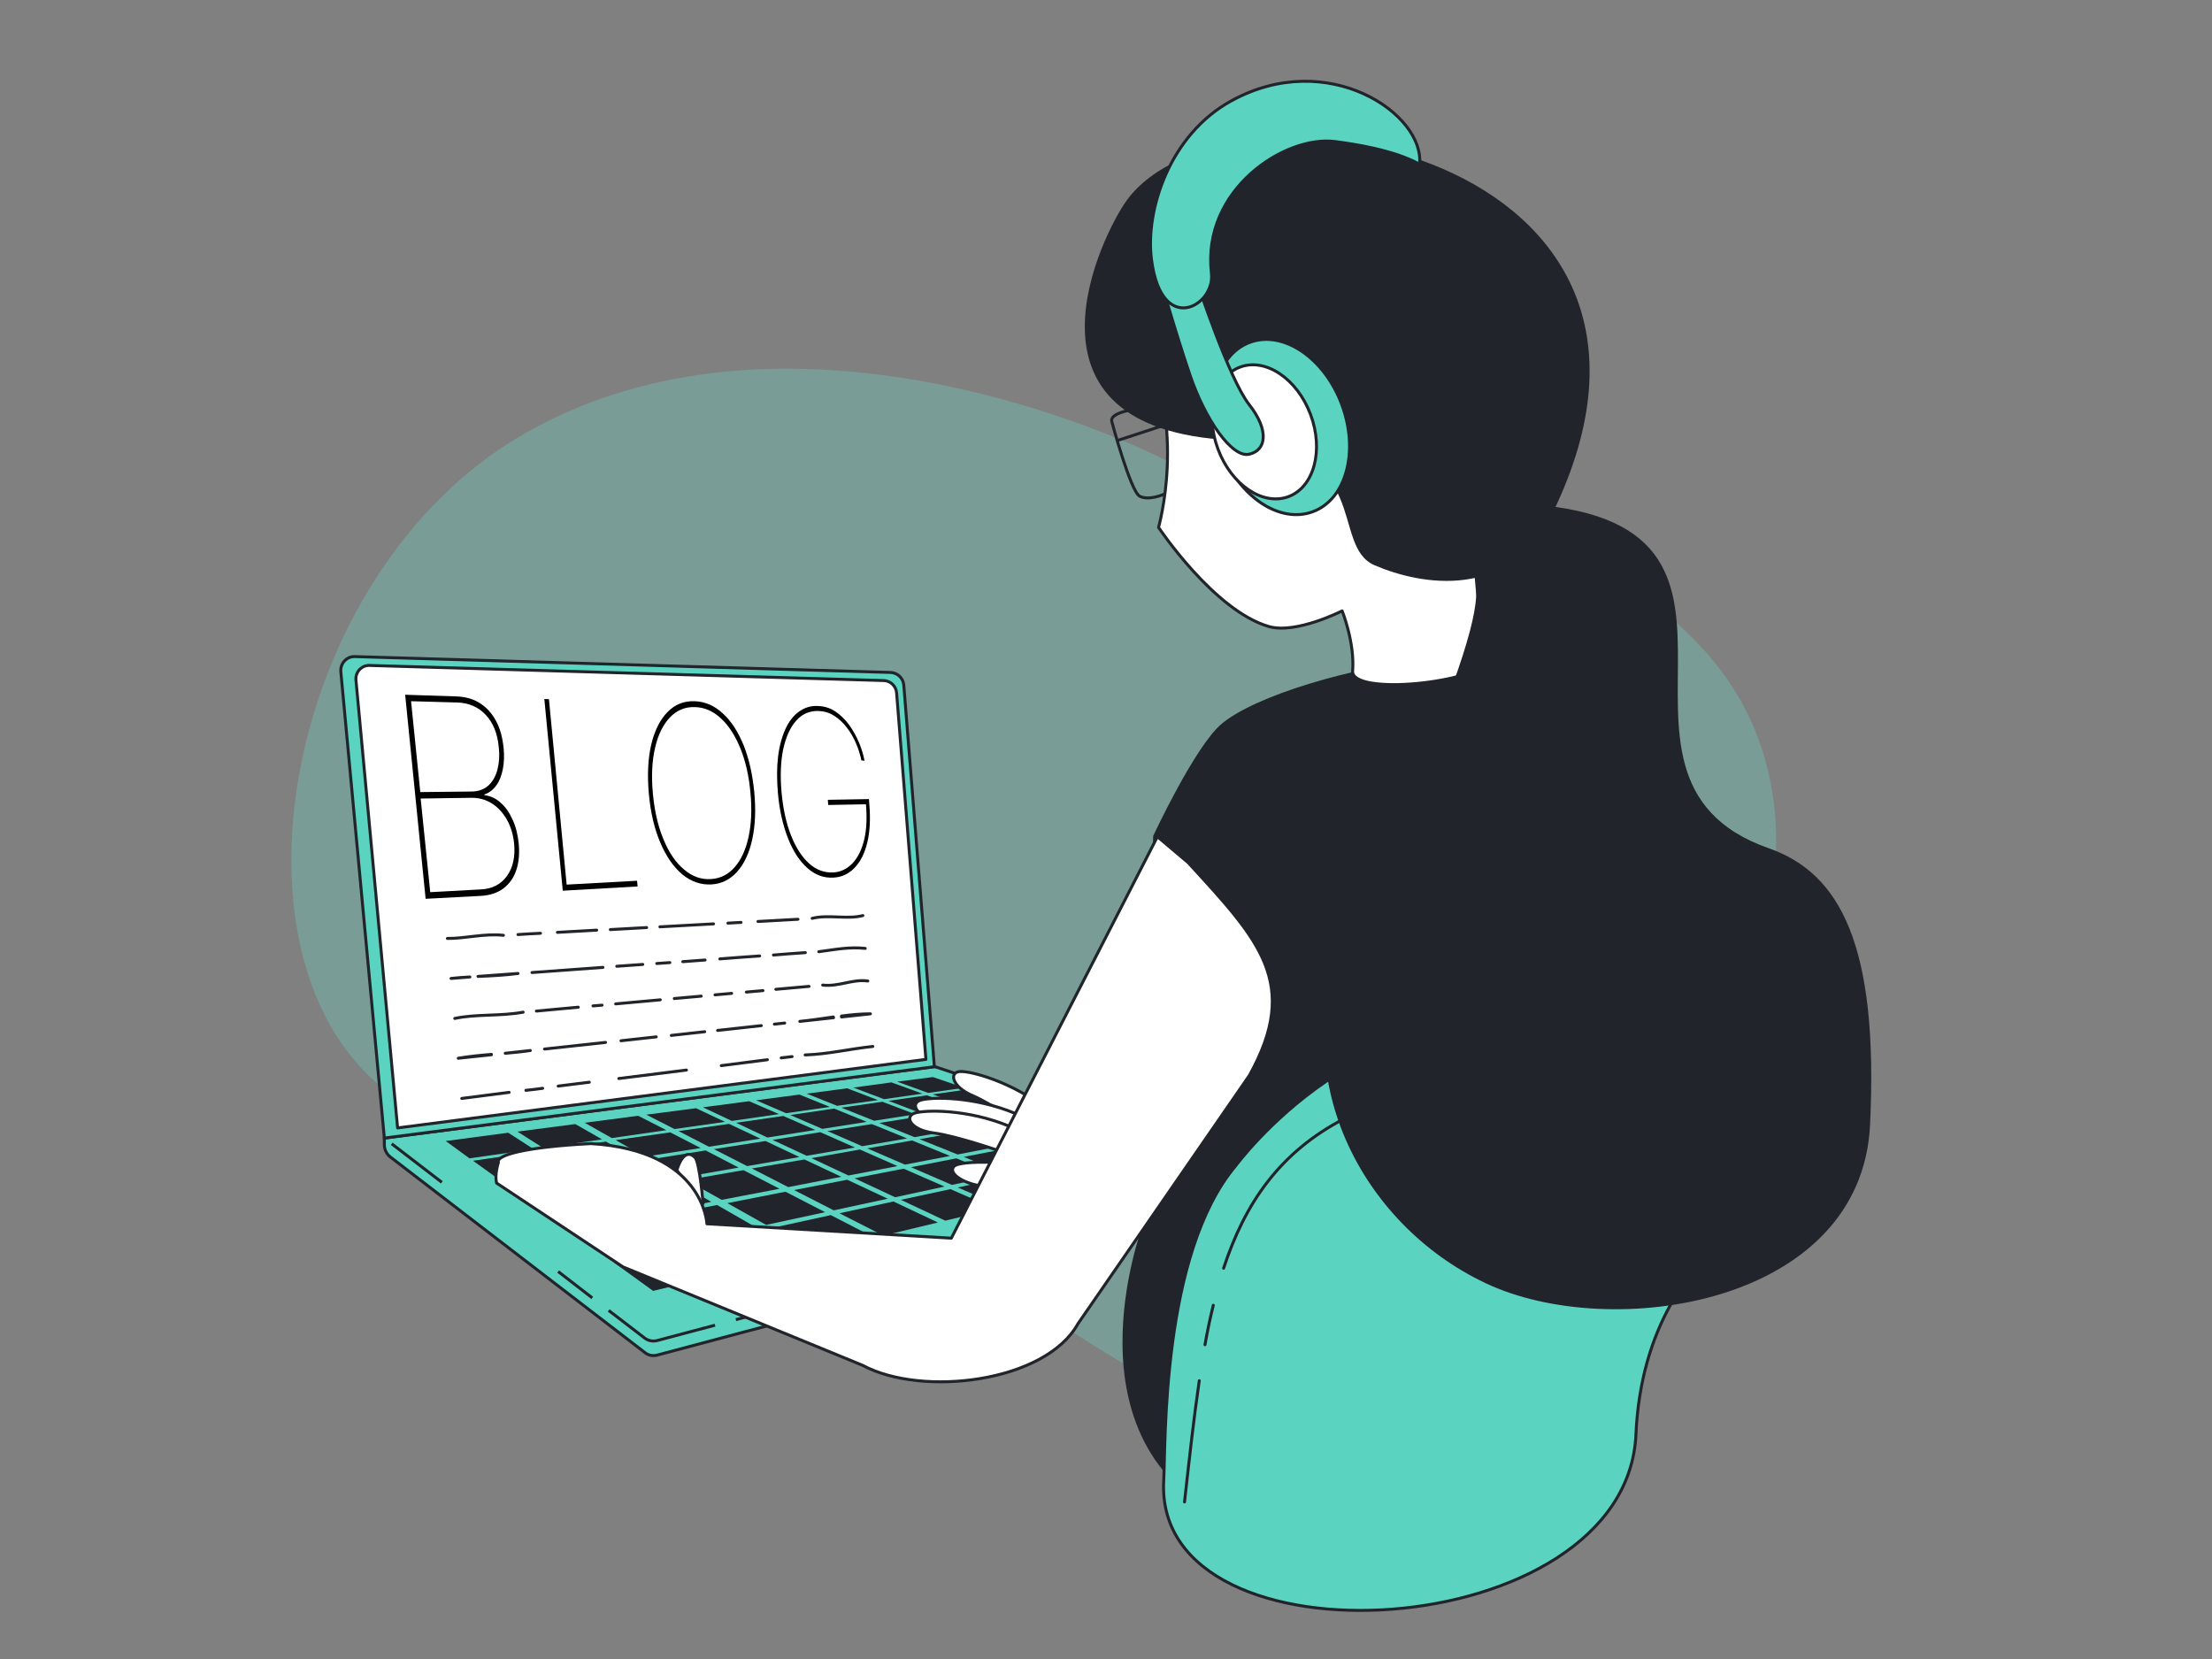 <?xml version="1.0" encoding="utf-8"?>
<!-- Generator: Adobe Illustrator 28.0.0, SVG Export Plug-In . SVG Version: 6.00 Build 0)  -->
<svg version="1.1" xmlns="http://www.w3.org/2000/svg" xmlns:xlink="http://www.w3.org/1999/xlink" x="0px" y="0px"
	 viewBox="0 0 1200 900" style="enable-background:new 0 0 1200 900;" xml:space="preserve">
<rect x="0" y="0" width="1200" height="900" fill="#808080" stroke="none"/>
<style type="text/css">
	.st0{fill:#F3F5F7;}
	.st1{opacity:0.3;fill:#67E0CA;}
	.st2{fill:#5BD3C1;stroke:#21242A;stroke-width:1.828;stroke-miterlimit:10;}
	.st3{fill:#21242A;}
	.st4{fill:#FFFFFF;}
	.st5{fill:none;stroke:#21242A;stroke-width:1.828;stroke-linecap:round;stroke-miterlimit:10;}
	.st6{fill:#FFFFFF;stroke:#21242A;stroke-width:1.607;stroke-linecap:round;stroke-linejoin:round;stroke-miterlimit:10;}
	.st7{fill:#5BD3C1;stroke:#21242A;stroke-width:1.607;stroke-miterlimit:10;}
	.st8{fill:none;stroke:#21242A;stroke-width:1.607;stroke-linecap:round;stroke-linejoin:round;stroke-miterlimit:10;}
	.st9{fill:#21242A;stroke:#FFFFFF;stroke-width:0.25;stroke-linecap:round;stroke-linejoin:round;stroke-miterlimit:10;}
	.st10{fill:url(#SVGID_1_);}
	.st11{fill:#282828;}
	.st12{fill:none;stroke:#FEFEFE;stroke-width:6.46;stroke-miterlimit:10;}
	.st13{fill:none;stroke:#FEFEFE;stroke-width:6.46;stroke-linejoin:round;stroke-miterlimit:10;}
	.st14{fill:none;stroke:#FEFEFE;stroke-width:1.593;stroke-miterlimit:10;}
	.st15{fill:none;stroke:#FEFEFE;stroke-width:1.593;stroke-linejoin:round;stroke-miterlimit:10;}
	.st16{fill:#7BD0C1;}
	.st17{fill:#FFFFFF;stroke:#21242A;stroke-width:0.25;stroke-linecap:round;stroke-linejoin:round;stroke-miterlimit:10;}
	.st18{fill:#7BD0C1;stroke:#21242A;stroke-width:0.25;stroke-miterlimit:10;}
	.st19{fill:none;stroke:#21242A;stroke-width:0.2;stroke-linecap:round;stroke-miterlimit:10;}
	.st20{fill:none;stroke:#21242A;stroke-width:0.25;stroke-linecap:round;stroke-linejoin:round;stroke-miterlimit:10;}
	.st21{fill:#7BD0C1;stroke:#21242A;stroke-width:0.25;stroke-linecap:round;stroke-miterlimit:10;}
	.st22{fill:#5BD3C1;stroke:#21242A;stroke-width:0.25;stroke-miterlimit:10;}
	.st23{fill:none;stroke:#222429;stroke-width:0.25;stroke-linecap:round;stroke-miterlimit:10;}
	
		.st24{fill:url(#SVGID_00000000936618604473369470000008141522233184337595_);stroke:#222429;stroke-width:0.25;stroke-miterlimit:10;}
	
		.st25{fill:url(#SVGID_00000090991203103039666060000009093753871634928522_);stroke:#222429;stroke-width:0.25;stroke-miterlimit:10;}
	
		.st26{fill:url(#SVGID_00000163753032905861709770000014242783943018986624_);stroke:#222429;stroke-width:0.25;stroke-miterlimit:10;}
	
		.st27{fill:url(#SVGID_00000133491307370561792010000004400234223785750417_);stroke:#222429;stroke-width:0.25;stroke-miterlimit:10;}
	
		.st28{fill:url(#SVGID_00000139295866770542959530000011756486819649745578_);stroke:#222429;stroke-width:0.25;stroke-miterlimit:10;}
	
		.st29{fill:url(#SVGID_00000139261480774930065030000017121426293005742989_);stroke:#222429;stroke-width:0.25;stroke-miterlimit:10;}
	
		.st30{fill:url(#SVGID_00000009566411760929722590000000648298750421311138_);stroke:#222429;stroke-width:0.25;stroke-miterlimit:10;}
	
		.st31{fill:url(#SVGID_00000104693219365827356320000016744170430806067103_);stroke:#222429;stroke-width:0.25;stroke-miterlimit:10;}
	
		.st32{fill:url(#SVGID_00000037658956562115364650000012149886413553645998_);stroke:#222429;stroke-width:0.25;stroke-miterlimit:10;}
	
		.st33{fill:url(#SVGID_00000166665898712826097720000008325665950635038124_);stroke:#222429;stroke-width:0.25;stroke-miterlimit:10;}
	
		.st34{fill:url(#SVGID_00000175293216949439792820000009248926316016863895_);stroke:#222429;stroke-width:0.25;stroke-miterlimit:10;}
	
		.st35{fill:url(#SVGID_00000100351680523423795340000007917944964382299022_);stroke:#222429;stroke-width:0.25;stroke-miterlimit:10;}
	
		.st36{fill:url(#SVGID_00000006668769875571749180000013903870345534348423_);stroke:#222429;stroke-width:0.25;stroke-miterlimit:10;}
	
		.st37{fill:url(#SVGID_00000092458621973378679260000004279668005433798788_);stroke:#222429;stroke-width:0.25;stroke-miterlimit:10;}
	.st38{fill:#FFFFFF;stroke:#21242A;stroke-width:0.903;stroke-linecap:round;stroke-linejoin:round;stroke-miterlimit:10;}
	.st39{fill:#5BD3C1;stroke:#21242A;stroke-width:0.903;stroke-miterlimit:10;}
	.st40{fill:none;stroke:#222429;stroke-width:0.903;stroke-linecap:round;stroke-miterlimit:10;}
	.st41{fill:#5BD3C1;stroke:#222429;stroke-width:0.903;stroke-miterlimit:10;}
	.st42{fill:#7BD0C1;stroke:#21242A;stroke-width:0.903;stroke-linecap:round;stroke-miterlimit:10;}
	.st43{fill:none;stroke:#21242A;stroke-width:0.723;stroke-linecap:round;stroke-miterlimit:10;}
	.st44{fill:none;stroke:#21242A;stroke-width:0.903;stroke-linecap:round;stroke-linejoin:round;stroke-miterlimit:10;}
	
		.st45{fill:url(#SVGID_00000152239743911041436580000012147655162769435580_);stroke:#222429;stroke-width:0.25;stroke-miterlimit:10;}
	
		.st46{fill:url(#SVGID_00000180365538857643740390000001378415197940612247_);stroke:#222429;stroke-width:0.25;stroke-miterlimit:10;}
	
		.st47{fill:url(#SVGID_00000133513728486501820310000011476436493422444167_);stroke:#222429;stroke-width:0.25;stroke-miterlimit:10;}
	
		.st48{fill:url(#SVGID_00000065775276445842744710000016672491999632899499_);stroke:#222429;stroke-width:0.25;stroke-miterlimit:10;}
	
		.st49{fill:url(#SVGID_00000053547730481561147550000009877853491838015669_);stroke:#222429;stroke-width:0.25;stroke-miterlimit:10;}
	
		.st50{fill:url(#SVGID_00000178178154213541302280000008964370996302396564_);stroke:#222429;stroke-width:0.25;stroke-miterlimit:10;}
	
		.st51{fill:url(#SVGID_00000119815276482537201740000012031044593783687350_);stroke:#222429;stroke-width:0.25;stroke-miterlimit:10;}
	
		.st52{fill:url(#SVGID_00000172429249092319639870000016224256775411475858_);stroke:#222429;stroke-width:0.25;stroke-miterlimit:10;}
	
		.st53{fill:url(#SVGID_00000137825089243433704240000009241458781584420272_);stroke:#222429;stroke-width:0.25;stroke-miterlimit:10;}
	
		.st54{fill:url(#SVGID_00000039117901233648618830000012323766195950289315_);stroke:#222429;stroke-width:0.25;stroke-miterlimit:10;}
	
		.st55{fill:url(#SVGID_00000177472947122524048590000015092783574740448431_);stroke:#222429;stroke-width:0.25;stroke-miterlimit:10;}
	
		.st56{fill:url(#SVGID_00000160897114657520055650000013811701334145777086_);stroke:#222429;stroke-width:0.25;stroke-miterlimit:10;}
	
		.st57{fill:url(#SVGID_00000017476673817344850580000006705226025756212898_);stroke:#222429;stroke-width:0.25;stroke-miterlimit:10;}
	
		.st58{fill:url(#SVGID_00000149359055809462080600000002823210803640924860_);stroke:#222429;stroke-width:0.25;stroke-miterlimit:10;}
	
		.st59{fill:url(#SVGID_00000099634123241908305580000011774579210876022657_);stroke:#222429;stroke-width:0.25;stroke-miterlimit:10;}
	
		.st60{fill:url(#SVGID_00000136370261676849568970000017299066497348690080_);stroke:#222429;stroke-width:0.25;stroke-miterlimit:10;}
	
		.st61{fill:url(#SVGID_00000036225622349592450650000009735975736816617345_);stroke:#222429;stroke-width:0.25;stroke-miterlimit:10;}
	
		.st62{fill:url(#SVGID_00000170247438287527915950000017674132532757971599_);stroke:#222429;stroke-width:0.25;stroke-miterlimit:10;}
	
		.st63{fill:url(#SVGID_00000142156224279278415910000017872839652974622086_);stroke:#222429;stroke-width:0.25;stroke-miterlimit:10;}
	
		.st64{fill:url(#SVGID_00000100381072036236460370000017736758264620953740_);stroke:#222429;stroke-width:0.25;stroke-miterlimit:10;}
	
		.st65{fill:url(#SVGID_00000020393741432626786430000016388850999528312227_);stroke:#222429;stroke-width:0.25;stroke-miterlimit:10;}
	
		.st66{fill:url(#SVGID_00000039133920085175002110000004565810400786877097_);stroke:#222429;stroke-width:0.25;stroke-miterlimit:10;}
	
		.st67{fill:url(#SVGID_00000033327302488122572600000013062537237210164620_);stroke:#222429;stroke-width:0.25;stroke-miterlimit:10;}
	
		.st68{fill:url(#SVGID_00000039098916988327837190000016194877669784586374_);stroke:#222429;stroke-width:0.25;stroke-miterlimit:10;}
	
		.st69{fill:url(#SVGID_00000121990553176654417030000008466673811594464430_);stroke:#222429;stroke-width:0.25;stroke-miterlimit:10;}
	
		.st70{fill:url(#SVGID_00000050620842072403662860000010566679966331119035_);stroke:#222429;stroke-width:0.25;stroke-miterlimit:10;}
	
		.st71{fill:url(#SVGID_00000068644569420540738940000006749914311062202300_);stroke:#222429;stroke-width:0.25;stroke-miterlimit:10;}
	
		.st72{fill:url(#SVGID_00000073723069357468225560000015302312061983047089_);stroke:#222429;stroke-width:0.25;stroke-miterlimit:10;}
	.st73{fill:#5BD3C1;}
	.st74{fill:none;stroke:#222429;stroke-width:0.903;stroke-miterlimit:10;}
	.st75{fill:#FFFFFF;stroke:#21242A;stroke-width:0.903;stroke-miterlimit:10;}
	.st76{fill:none;stroke:#21242A;stroke-width:0.903;stroke-miterlimit:10;}
	.st77{fill:#FFFFFF;stroke:#21242A;stroke-width:0.25;stroke-linecap:round;stroke-linejoin:round;stroke-miterlimit:10;}
	.st78{fill:#5BD3C1;stroke:#21242A;stroke-width:0.25;stroke-miterlimit:10;}
	.st79{fill:none;stroke:#222429;stroke-width:0.25;stroke-linecap:round;stroke-miterlimit:10;}
	.st80{fill:#5BD3C1;stroke:#222429;stroke-width:0.25;stroke-miterlimit:10;}
	.st81{fill:#7BD0C1;stroke:#21242A;stroke-width:0.25;stroke-linecap:round;stroke-miterlimit:10;}
	.st82{fill:none;stroke:#21242A;stroke-width:0.2;stroke-linecap:round;stroke-miterlimit:10;}
	.st83{fill:none;stroke:#21242A;stroke-width:0.25;stroke-linecap:round;stroke-linejoin:round;stroke-miterlimit:10;}
	.st84{fill:none;stroke:#222429;stroke-width:0.25;stroke-miterlimit:10;}
	.st85{opacity:0.3;fill:#67E0CA;stroke:#21242A;stroke-width:0.25;stroke-miterlimit:10;}
	.st86{fill:#FFFFFF;stroke:#21242A;stroke-width:0.25;stroke-miterlimit:10;}
	.st87{fill:none;stroke:#21242A;stroke-width:0.25;stroke-miterlimit:10;}
	.st88{fill:none;stroke:#222429;stroke-width:0.25;stroke-miterlimit:10;}
	.st89{fill:#FFFFFF;stroke:#21242A;stroke-width:0.25;stroke-miterlimit:10;}
	.st90{fill:none;stroke:#21242A;stroke-width:0.25;stroke-miterlimit:10;}
	.st91{fill:#5BD3C1;stroke:#21242A;stroke-width:0.789;stroke-miterlimit:10;}
	.st92{fill:none;stroke:#21242A;stroke-width:0.444;stroke-miterlimit:10;}
	.st93{fill:none;stroke:#21242A;stroke-width:0.789;stroke-miterlimit:10;}
	.st94{fill:#5BD3C1;stroke:#21242A;stroke-width:0.789;stroke-miterlimit:10;}
	.st95{fill:#FFFFFF;stroke:#21242A;stroke-width:0.789;stroke-linecap:round;stroke-linejoin:round;stroke-miterlimit:10;}
	.st96{fill:#FFFFFF;stroke:#21242A;stroke-width:0.789;stroke-linecap:round;stroke-linejoin:round;stroke-miterlimit:10;}
	.st97{fill:none;stroke:#21242A;stroke-width:0.789;stroke-linecap:round;stroke-linejoin:round;stroke-miterlimit:10;}
	.st98{fill:none;stroke:#21242A;stroke-width:0.789;stroke-linecap:round;stroke-miterlimit:10;}
	.st99{fill:none;stroke:#222429;stroke-width:0.789;stroke-miterlimit:10;}
	.st100{fill:none;stroke:#21242A;stroke-width:1.607;stroke-miterlimit:10;}
	.st101{fill:none;stroke:#21242A;stroke-width:1.607;stroke-linecap:round;stroke-miterlimit:10;}
	.st102{fill:none;stroke:#222429;stroke-width:1.607;stroke-miterlimit:10;}
	.st103{fill:#5BD3C1;stroke:#21242A;stroke-width:0.258;stroke-miterlimit:10;}
	.st104{fill:#FFFFFF;stroke:#21242A;stroke-width:0.225;stroke-linecap:round;stroke-linejoin:round;stroke-miterlimit:10;}
	
		.st105{fill:none;stroke:url(#SVGID_00000123420425834646582060000003926902697740968893_);stroke-width:0.258;stroke-miterlimit:10;}
	.st106{fill:#FFFFFF;stroke:#21242A;stroke-width:0.258;stroke-linecap:round;stroke-linejoin:round;stroke-miterlimit:10;}
	.st107{fill:none;stroke:#FFFFFF;stroke-width:0.258;stroke-linecap:round;stroke-linejoin:round;stroke-miterlimit:10;}
	.st108{fill:#21242A;stroke:#FFFFFF;stroke-width:0.286;stroke-linecap:round;stroke-linejoin:round;stroke-miterlimit:10;}
	.st109{fill:#21242A;stroke:#FFFFFF;stroke-width:0.28;stroke-linecap:round;stroke-linejoin:round;stroke-miterlimit:10;}
	.st110{fill:#21242A;stroke:#FFFFFF;stroke-width:0.269;stroke-linecap:round;stroke-linejoin:round;stroke-miterlimit:10;}
	.st111{fill:#21242A;stroke:#FFFFFF;stroke-width:0.25;stroke-linecap:round;stroke-linejoin:round;stroke-miterlimit:10;}
	.st112{fill:none;stroke:#FFFFFF;stroke-width:0.25;stroke-linecap:round;stroke-linejoin:round;stroke-miterlimit:10;}
	
		.st113{opacity:0.3;fill:#67E0CA;stroke:#21242A;stroke-width:0.258;stroke-linecap:round;stroke-linejoin:round;stroke-miterlimit:10;}
	.st114{fill:none;stroke:#21242A;stroke-width:0.258;stroke-linecap:round;stroke-linejoin:round;stroke-miterlimit:10;}
	.st115{fill:#5BD3C1;stroke:#21242A;stroke-width:1.93;stroke-miterlimit:10;}
	
		.st116{fill:none;stroke:url(#SVGID_00000040561511816170111030000012154726793141968057_);stroke-width:1.93;stroke-linecap:round;stroke-miterlimit:10;}
	.st117{fill:#FFFFFF;stroke:#21242A;stroke-width:1.93;stroke-linecap:round;stroke-linejoin:round;stroke-miterlimit:10;}
	.st118{fill:#FFFFFF;stroke:#21242A;stroke-width:1.869;stroke-linecap:round;stroke-linejoin:round;stroke-miterlimit:10;}
	.st119{fill:none;stroke:#FFFFFF;stroke-width:1.93;stroke-linecap:round;stroke-linejoin:round;stroke-miterlimit:10;}
	.st120{fill:#21242A;stroke:#FFFFFF;stroke-width:2.137;stroke-linecap:round;stroke-linejoin:round;stroke-miterlimit:10;}
	.st121{fill:#21242A;stroke:#FFFFFF;stroke-width:2.091;stroke-linecap:round;stroke-linejoin:round;stroke-miterlimit:10;}
	.st122{fill:#21242A;stroke:#FFFFFF;stroke-width:2.009;stroke-linecap:round;stroke-linejoin:round;stroke-miterlimit:10;}
	.st123{fill:#21242A;stroke:#FFFFFF;stroke-width:1.869;stroke-linecap:round;stroke-linejoin:round;stroke-miterlimit:10;}
	.st124{fill:#7BD0C1;stroke:#21242A;stroke-width:1.869;stroke-linecap:round;stroke-miterlimit:10;}
	.st125{fill:#5BD3C1;stroke:#21242A;stroke-width:1.869;stroke-miterlimit:10;}
	.st126{fill:none;stroke:#FFFFFF;stroke-width:1.869;stroke-linecap:round;stroke-linejoin:round;stroke-miterlimit:10;}
	.st127{fill:none;stroke:#21242A;stroke-width:1.869;stroke-linecap:round;stroke-linejoin:round;stroke-miterlimit:10;}
	.st128{fill:none;stroke:#21242A;stroke-width:1.869;stroke-miterlimit:10;}
	.st129{fill:none;stroke:#21242A;stroke-width:1.93;stroke-linecap:round;stroke-linejoin:round;stroke-miterlimit:10;}
	.st130{fill:none;stroke:#21242A;stroke-width:1.681;stroke-linecap:round;stroke-linejoin:round;stroke-miterlimit:10;}
	.st131{fill:none;}
	
		.st132{opacity:0.3;fill:#67E0CA;stroke:#21242A;stroke-width:1.93;stroke-linecap:round;stroke-linejoin:round;stroke-miterlimit:10;stroke-dasharray:14.934;}
	.st133{fill:none;stroke:#21242A;stroke-width:1.93;stroke-linecap:round;stroke-linejoin:round;}
	
		.st134{fill:none;stroke:#21242A;stroke-width:1.93;stroke-linecap:round;stroke-linejoin:round;stroke-dasharray:10.824,10.824;}
	
		.st135{fill:none;stroke:#21242A;stroke-width:1.93;stroke-linecap:round;stroke-linejoin:round;stroke-dasharray:16.26,16.26;}
	
		.st136{fill:none;stroke:#21242A;stroke-width:1.93;stroke-linecap:round;stroke-linejoin:round;stroke-dasharray:15.092,15.092;}
	
		.st137{fill:none;stroke:#21242A;stroke-width:1.93;stroke-linecap:round;stroke-linejoin:round;stroke-dasharray:10.251,10.251;}
	
		.st138{fill:none;stroke:#21242A;stroke-width:1.93;stroke-linecap:round;stroke-linejoin:round;stroke-dasharray:15.398,15.398;}
	
		.st139{fill:none;stroke:#21242A;stroke-width:1.93;stroke-linecap:round;stroke-linejoin:round;stroke-dasharray:10.282,10.282;}
	
		.st140{fill:none;stroke:#21242A;stroke-width:1.93;stroke-linecap:round;stroke-linejoin:round;stroke-dasharray:11.824,11.824;}
	
		.st141{fill:none;stroke:#21242A;stroke-width:1.93;stroke-linecap:round;stroke-linejoin:round;stroke-dasharray:15.559,15.559;}
	
		.st142{fill:none;stroke:#21242A;stroke-width:1.93;stroke-linecap:round;stroke-linejoin:round;stroke-dasharray:14.938,14.938;}
	
		.st143{fill:none;stroke:#21242A;stroke-width:1.93;stroke-linecap:round;stroke-linejoin:round;stroke-dasharray:12.722,12.722;}
	
		.st144{fill:none;stroke:#21242A;stroke-width:1.93;stroke-linecap:round;stroke-linejoin:round;stroke-dasharray:16.344,16.344;}
	
		.st145{fill:none;stroke:#21242A;stroke-width:1.93;stroke-linecap:round;stroke-linejoin:round;stroke-dasharray:13.234,13.234;}
	
		.st146{fill:none;stroke:#21242A;stroke-width:1.93;stroke-linecap:round;stroke-linejoin:round;stroke-dasharray:14.639,14.639;}
	
		.st147{fill:#FFFFFF;stroke:#21242A;stroke-width:1.93;stroke-linecap:round;stroke-linejoin:round;stroke-miterlimit:10;stroke-dasharray:14.934;}
	.st148{fill:none;stroke:#FFFFFF;stroke-width:1.93;stroke-linecap:round;stroke-linejoin:round;}
	.st149{fill:none;stroke:#FFFFFF;stroke-width:1.93;stroke-linecap:round;stroke-linejoin:round;stroke-dasharray:8.862,8.862;}
	
		.st150{fill:none;stroke:#FFFFFF;stroke-width:1.93;stroke-linecap:round;stroke-linejoin:round;stroke-dasharray:15.028,15.028;}
	
		.st151{fill:none;stroke:#FFFFFF;stroke-width:1.93;stroke-linecap:round;stroke-linejoin:round;stroke-dasharray:13.034,13.034;}
	
		.st152{fill:none;stroke:#FFFFFF;stroke-width:1.93;stroke-linecap:round;stroke-linejoin:round;stroke-dasharray:14.597,14.597;}
	
		.st153{fill:none;stroke:#FFFFFF;stroke-width:1.93;stroke-linecap:round;stroke-linejoin:round;stroke-dasharray:14.71,14.71;}
	.st154{fill:none;stroke:#FFFFFF;stroke-width:1.93;stroke-linecap:round;stroke-linejoin:round;stroke-dasharray:7.543,7.543;}
	
		.st155{fill:none;stroke:#FFFFFF;stroke-width:1.93;stroke-linecap:round;stroke-linejoin:round;stroke-dasharray:15.366,15.366;}
	.st156{fill:none;stroke:#FFFFFF;stroke-width:1.93;stroke-linecap:round;stroke-linejoin:round;stroke-dasharray:15.235,15.235;}
	.st157{fill:none;stroke:#FFFFFF;stroke-width:1.93;stroke-linecap:round;stroke-linejoin:round;stroke-dasharray:15.309,15.309;}
	
		.st158{fill:none;stroke:#FFFFFF;stroke-width:1.93;stroke-linecap:round;stroke-linejoin:round;stroke-dasharray:15.366,15.366;}
	.st159{fill:none;stroke:#FFFFFF;stroke-width:1.93;stroke-linecap:round;stroke-linejoin:round;stroke-dasharray:7.543,7.543;}
	
		.st160{fill:none;stroke:#FFFFFF;stroke-width:1.93;stroke-linecap:round;stroke-linejoin:round;stroke-dasharray:14.686,14.686;}
	
		.st161{fill:none;stroke:#FFFFFF;stroke-width:1.93;stroke-linecap:round;stroke-linejoin:round;stroke-dasharray:15.73,15.73;}
	
		.st162{fill:none;stroke:#FFFFFF;stroke-width:1.93;stroke-linecap:round;stroke-linejoin:round;stroke-dasharray:13.229,13.229;}
	.st163{fill:none;stroke:#FFFFFF;stroke-width:1.93;stroke-linecap:round;stroke-linejoin:round;stroke-dasharray:15.431,15.431;}
	
		.st164{fill:none;stroke:#FFFFFF;stroke-width:1.93;stroke-linecap:round;stroke-linejoin:round;stroke-dasharray:11.632,11.632;}
	
		.st165{fill:none;stroke:#FFFFFF;stroke-width:1.93;stroke-linecap:round;stroke-linejoin:round;stroke-dasharray:15.54,15.54;}
	
		.st166{fill:none;stroke:url(#SVGID_00000109710788682520560430000013485509106569482914_);stroke-width:0.258;stroke-miterlimit:10;}
	.st167{fill:none;stroke:#21242A;stroke-width:0.225;stroke-linecap:round;stroke-linejoin:round;stroke-miterlimit:10;}
	.st168{fill:none;stroke:#21242A;stroke-width:0.258;stroke-linecap:round;stroke-linejoin:round;}
	.st169{fill:none;stroke:#21242A;stroke-width:0.258;stroke-linecap:round;stroke-linejoin:round;stroke-dasharray:1.448,1.448;}
	.st170{fill:none;stroke:#21242A;stroke-width:0.258;stroke-linecap:round;stroke-linejoin:round;stroke-dasharray:2.175,2.175;}
	.st171{fill:none;stroke:#21242A;stroke-width:0.258;stroke-linecap:round;stroke-linejoin:round;stroke-dasharray:2.021,2.021;}
	.st172{fill:none;stroke:#21242A;stroke-width:0.258;stroke-linecap:round;stroke-linejoin:round;stroke-dasharray:1.372,1.372;}
	.st173{fill:none;stroke:#21242A;stroke-width:0.258;stroke-linecap:round;stroke-linejoin:round;stroke-dasharray:2.062,2.062;}
	.st174{fill:none;stroke:#21242A;stroke-width:0.258;stroke-linecap:round;stroke-linejoin:round;stroke-dasharray:1.377,1.377;}
	.st175{fill:none;stroke:#21242A;stroke-width:0.258;stroke-linecap:round;stroke-linejoin:round;stroke-dasharray:1.583,1.583;}
	.st176{fill:none;stroke:#21242A;stroke-width:0.258;stroke-linecap:round;stroke-linejoin:round;stroke-dasharray:2.083,2.083;}
	.st177{fill:none;stroke:#21242A;stroke-width:0.258;stroke-linecap:round;stroke-linejoin:round;stroke-dasharray:2,2;}
	.st178{fill:none;stroke:#21242A;stroke-width:0.258;stroke-linecap:round;stroke-linejoin:round;stroke-dasharray:1.704,1.704;}
	.st179{fill:none;stroke:#21242A;stroke-width:0.258;stroke-linecap:round;stroke-linejoin:round;stroke-dasharray:2.188,2.188;}
	.st180{fill:none;stroke:#21242A;stroke-width:0.258;stroke-linecap:round;stroke-linejoin:round;stroke-dasharray:1.772,1.772;}
	.st181{fill:none;stroke:#21242A;stroke-width:0.258;stroke-linecap:round;stroke-linejoin:round;stroke-dasharray:1.96,1.96;}
	
		.st182{fill:#FFFFFF;stroke:#21242A;stroke-width:0.258;stroke-linecap:round;stroke-linejoin:round;stroke-miterlimit:10;stroke-dasharray:2;}
	
		.st183{opacity:0.3;fill:#67E0CA;stroke:#21242A;stroke-width:0.258;stroke-linecap:round;stroke-linejoin:round;stroke-miterlimit:10;stroke-dasharray:2;}
	.st184{fill:none;stroke:#FFFFFF;stroke-width:0.258;stroke-linecap:round;stroke-linejoin:round;}
	.st185{fill:none;stroke:#FFFFFF;stroke-width:0.258;stroke-linecap:round;stroke-linejoin:round;stroke-dasharray:1.185,1.185;}
	.st186{fill:none;stroke:#FFFFFF;stroke-width:0.258;stroke-linecap:round;stroke-linejoin:round;stroke-dasharray:2.011,2.011;}
	.st187{fill:none;stroke:#FFFFFF;stroke-width:0.258;stroke-linecap:round;stroke-linejoin:round;stroke-dasharray:1.743,1.743;}
	.st188{fill:none;stroke:#FFFFFF;stroke-width:0.258;stroke-linecap:round;stroke-linejoin:round;stroke-dasharray:1.954,1.954;}
	.st189{fill:none;stroke:#FFFFFF;stroke-width:0.258;stroke-linecap:round;stroke-linejoin:round;stroke-dasharray:1.97,1.97;}
	.st190{fill:none;stroke:#FFFFFF;stroke-width:0.258;stroke-linecap:round;stroke-linejoin:round;stroke-dasharray:1.01,1.01;}
	.st191{fill:none;stroke:#FFFFFF;stroke-width:0.258;stroke-linecap:round;stroke-linejoin:round;stroke-dasharray:2.058,2.058;}
	.st192{fill:none;stroke:#FFFFFF;stroke-width:0.258;stroke-linecap:round;stroke-linejoin:round;stroke-dasharray:2.04,2.04;}
	.st193{fill:none;stroke:#FFFFFF;stroke-width:0.258;stroke-linecap:round;stroke-linejoin:round;stroke-dasharray:2.05,2.05;}
	.st194{fill:none;stroke:#FFFFFF;stroke-width:0.258;stroke-linecap:round;stroke-linejoin:round;stroke-dasharray:1.967,1.967;}
	.st195{fill:none;stroke:#FFFFFF;stroke-width:0.258;stroke-linecap:round;stroke-linejoin:round;stroke-dasharray:2.106,2.106;}
	.st196{fill:none;stroke:#FFFFFF;stroke-width:0.258;stroke-linecap:round;stroke-linejoin:round;stroke-dasharray:1.772,1.772;}
	.st197{fill:none;stroke:#FFFFFF;stroke-width:0.258;stroke-linecap:round;stroke-linejoin:round;stroke-dasharray:2.066,2.066;}
	.st198{fill:none;stroke:#FFFFFF;stroke-width:0.258;stroke-linecap:round;stroke-linejoin:round;stroke-dasharray:1.558,1.558;}
	.st199{fill:none;stroke:#FFFFFF;stroke-width:0.258;stroke-linecap:round;stroke-linejoin:round;stroke-dasharray:2.081,2.081;}
	
		.st200{fill:none;stroke:url(#SVGID_00000096057768232817455370000017797629153775752873_);stroke-width:0.258;stroke-miterlimit:10;}
	.st201{fill:#5BD3C1;stroke:#21242A;stroke-width:0.301;stroke-miterlimit:10;}
	.st202{fill:none;stroke:#21242A;stroke-width:0.169;stroke-miterlimit:10;}
	.st203{fill:none;stroke:#21242A;stroke-width:0.301;stroke-miterlimit:10;}
	.st204{fill:#FFFFFF;stroke:#21242A;stroke-width:0.301;stroke-linecap:round;stroke-linejoin:round;stroke-miterlimit:10;}
	.st205{opacity:0.3;fill:#67E0CA;stroke:#21242A;stroke-width:0.301;stroke-miterlimit:10;}
	.st206{fill:none;stroke:#21242A;stroke-width:0.301;stroke-linecap:round;stroke-linejoin:round;stroke-miterlimit:10;}
	.st207{fill:none;stroke:#21242A;stroke-width:0.301;stroke-linecap:round;stroke-miterlimit:10;}
	.st208{fill:none;stroke:#222429;stroke-width:0.301;stroke-miterlimit:10;}
	.st209{fill:none;stroke:#21242A;stroke-width:10;stroke-linecap:round;stroke-linejoin:round;stroke-miterlimit:10;}
	.st210{fill:none;stroke:#FFFFFF;stroke-width:7;stroke-linecap:round;stroke-linejoin:round;stroke-miterlimit:10;}
	.st211{fill:none;stroke:#FFFFFF;stroke-width:1.607;stroke-linecap:round;stroke-linejoin:round;stroke-miterlimit:10;}
</style>
<g id="Layer_3">
</g>
<g id="Layer_1">
	<g>
		<path class="st1" d="M283.4,235.9c130.3-75.7,299.4-12.8,357.3,18c57.9,30.8,183.3-5.7,280.3,95.1s12.3,265.8-94.4,366.7
			c-125.9,119.1-216,18.4-301-28.2c-85-46.5-213.9-23.4-312.1-92.7C115.3,525.5,153,311.5,283.4,235.9z"/>
		<g>
			<g>
				<g>
					<path class="st7" d="M356.3,735.2l326.5-86.9c3.2-0.9,5.5-3.8,5.5-7.1V639L507,578.6l-298.5,38.8v3.6c0,2.6,1.2,5.1,3.3,6.7
						l138.1,106.1C351.7,735.3,354.1,735.7,356.3,735.2z"/>
					<line class="st76" x1="589.6" y1="665.3" x2="680.2" y2="641.1"/>
					<line class="st76" x1="539.9" y1="678.5" x2="575.6" y2="669"/>
					<line class="st100" x1="399.2" y1="715.9" x2="419.7" y2="710.5"/>
					<path class="st100" d="M330.2,710.9l19.4,14.9c2,1.6,4.7,2.1,7.1,1.4l31.2-8.3"/>
					<line class="st100" x1="302.8" y1="689.8" x2="321.3" y2="704.1"/>
					<line class="st100" x1="212.5" y1="620.5" x2="239.7" y2="641.4"/>
					<path class="st7" d="M208.5,617.4l-23.6-253c-0.4-4.5,3.2-8.4,7.7-8.2l290.4,8.6c3.9,0.1,7,3.1,7.3,6.9l16.6,207L208.5,617.4z"
						/>
					<path class="st6" d="M215.7,611.9l-22.6-243c-0.4-4.3,3.1-8.1,7.4-7.9l278.9,8.2c3.7,0.1,6.7,3,7,6.7l15.9,198.8L215.7,611.9z"
						/>
				</g>
				<g>
					<polygon class="st3" points="422.6,604.4 397,608.1 381.3,600.7 406.4,597.4 					"/>
					<polygon class="st3" points="442.3,613 416.3,617.1 399.3,609.1 424.9,605.4 					"/>
					<polygon class="st3" points="463.8,622.5 437.6,627 419.1,618.4 445,614.2 					"/>
					<polygon class="st3" points="486.9,632.6 460.3,637.7 440.2,628.3 466.5,623.6 					"/>
					<polygon class="st3" points="512.4,643.7 485.6,649.5 463.6,639.2 490.2,634 					"/>
					<polygon class="st3" points="539.9,655.7 512.8,662.2 488.7,650.9 515.6,645.1 					"/>
					<polygon class="st3" points="450.2,600.5 426.4,603.9 410.2,596.9 433.7,593.8 					"/>
					<polygon class="st3" points="470.2,608.6 446.1,612.4 428.7,604.9 452.5,601.4 					"/>
					<polygon class="st3" points="492.1,617.6 467.7,621.8 448.9,613.6 473,609.8 					"/>
					<polygon class="st3" points="515.4,627.1 490.9,631.8 470.5,623 494.8,618.7 					"/>
					<polygon class="st3" points="541.1,637.5 516.4,642.8 494.2,633.2 518.8,628.4 					"/>
					<polygon class="st3" points="568.7,648.8 543.9,654.7 519.6,644.2 544.4,638.8 					"/>
					<polygon class="st3" points="476.3,596.8 454.1,599.9 437.6,593.3 459.6,590.4 					"/>
					<polygon class="st3" points="496.6,604.5 474.2,608 456.4,600.9 478.7,597.7 					"/>
					<polygon class="st3" points="518.7,612.9 496.1,616.9 477,609.2 499.5,605.6 					"/>
					<polygon class="st3" points="542.2,621.9 519.5,626.3 498.8,618 521.5,614 					"/>
					<polygon class="st3" points="568,631.8 545.2,636.7 522.8,627.6 545.6,623.2 					"/>
					<polygon class="st3" points="595.6,642.3 572.8,647.8 548.4,638 571.3,633 					"/>
					<polygon class="st3" points="500.4,593.3 479.6,596.3 462.9,590 483.6,587.2 					"/>
					<polygon class="st3" points="520.9,600.7 499.9,604 482,597.2 502.8,594.2 					"/>
					<polygon class="st3" points="543.2,608.7 522.1,612.4 502.8,605.1 523.8,601.7 					"/>
					<polygon class="st3" points="566.8,617.2 545.6,621.3 524.8,613.4 545.9,609.7 					"/>
					<polygon class="st3" points="592.6,626.5 571.4,631 549,622.5 570.1,618.4 					"/>
					<polygon class="st3" points="620.1,636.4 599,641.5 574.7,632.3 595.8,627.7 					"/>
					<polygon class="st3" points="523.1,590.1 503.5,592.9 486.7,586.8 506.1,584.3 					"/>
					<polygon class="st3" points="543.6,597.1 524,600.2 506,593.7 525.5,590.9 					"/>
					<polygon class="st3" points="566,604.7 546.3,608.1 526.9,601.2 546.5,598.1 					"/>
					<polygon class="st3" points="589.6,612.8 569.9,616.6 549.1,609.1 568.8,605.7 					"/>
					<polygon class="st3" points="615.4,621.6 595.7,625.8 573.3,617.8 593,613.9 					"/>
					<polygon class="st3" points="642.8,631 623.3,635.7 599,627 618.6,622.7 					"/>
					<polygon class="st3" points="289.5,623.4 254.7,628.4 241.8,619 275.7,614.5 					"/>
					<polygon class="st3" points="306.5,634.3 270.8,639.9 256.6,629.7 291.5,624.7 					"/>
					<polygon class="st3" points="325.4,646.5 288.7,652.9 273.1,641.6 308.9,635.9 					"/>
					<polygon class="st3" points="345.9,659.7 308.2,667 290.9,654.5 327.8,648 					"/>
					<polygon class="st3" points="369,674.5 330.1,682.8 311,669 348.9,661.6 					"/>
					<polygon class="st3" points="394.2,690.7 354.3,700.3 332.9,684.8 371.9,676.4 					"/>
					<polygon class="st3" points="326.6,618.1 294.6,622.7 280.7,613.9 312.1,609.8 					"/>
					<polygon class="st3" points="344.6,628.4 311.8,633.5 296.6,623.9 328.7,619.3 					"/>
					<polygon class="st3" points="364.4,639.7 330.8,645.6 314.2,635.1 347.1,629.8 					"/>
					<polygon class="st3" points="385.9,652 351.5,658.6 333.2,647.1 366.9,641.1 					"/>
					<polygon class="st3" points="409.9,665.7 374.7,673.2 354.5,660.5 389,653.7 					"/>
					<polygon class="st3" points="436,680.6 400,689.3 377.6,675.1 412.9,667.4 					"/>
					<polygon class="st3" points="361.5,613.1 331.9,617.4 317.2,609.1 346.2,605.3 					"/>
					<polygon class="st3" points="380.1,622.8 349.9,627.5 334,618.5 363.6,614.3 					"/>
					<polygon class="st3" points="400.7,633.4 369.9,638.8 352.5,629 382.8,624.1 					"/>
					<polygon class="st3" points="422.9,644.9 391.5,650.9 372.4,640.2 403.3,634.8 					"/>
					<polygon class="st3" points="447.6,657.6 415.6,664.5 394.6,652.7 426.1,646.5 					"/>
					<polygon class="st3" points="474.4,671.4 441.8,679.2 418.6,666.2 450.7,659.2 					"/>
					<polygon class="st3" points="393.3,608.6 365.9,612.5 350.6,604.7 377.6,601.2 					"/>
					<polygon class="st3" points="412.5,617.7 384.6,622.1 368.1,613.6 395.5,609.7 					"/>
					<polygon class="st3" points="433.7,627.7 405.3,632.6 387.3,623.4 415.3,619 					"/>
					<polygon class="st3" points="456.4,638.4 427.6,644 407.9,633.9 436.4,629 					"/>
					<polygon class="st3" points="481.6,650.3 452.3,656.6 430.8,645.6 459.6,640 					"/>
					<polygon class="st3" points="508.8,663.2 479.2,670.3 455.4,658.2 484.7,651.8 					"/>
				</g>
			</g>
			<path class="st3" d="M625.6,453.5c0,0,22.6-48.6,37.1-60.8c36-30.2,206.8-63.7,221.7-7.7c43,160.9-80.6,190.7-44.8,344.5
				c16,69-80.5,137.1-172.5,95.4c-92-41.7-47.3-159.7-47.3-159.7"/>
			<path class="st6" d="M619.8,185.6c24.2,46.5,8.7,100.5,8.7,100.5s30.2,45.3,59.9,53.8c14.8,4.2,39.7-8.5,39.7-8.5
				s6.9,17.1,5.7,32.6c-1.1,13.4,67.4,7.2,78.1-7.3c-16.5-24.3-10.7-87.9-10.7-87.9L760,164l-111.3-9.5L619.8,185.6z"/>
			<path class="st3" d="M611.1,108.9c-12.5,17.3-66.8,124,57.2,129.9c77.9,3.7,52.5,57.2,77.5,67.9c25,10.7,73.2,19.6,96.6-28.6
				C937.3,82.2,665.9,33.2,611.1,108.9z"/>
			<g>
				
					<ellipse transform="matrix(0.937 -0.35 0.35 0.937 -36.976 258.146)" class="st7" cx="694.9" cy="231.3" rx="35" ry="49"/>
				
					<ellipse transform="matrix(0.937 -0.35 0.35 0.937 -38.492 255.106)" class="st6" cx="685.7" cy="233.9" rx="26.8" ry="37.5"/>
				<path class="st7" d="M649.3,152.6c0,0,17.4,52.9,28.3,66.8c11,13.9,9.5,24.9,0.1,27c-9.3,2.2-23.9-18.7-32.2-43.1
					s-16.9-55-16.9-55L649.3,152.6z"/>
				<path class="st7" d="M724.3,76.8c-27-3.6-72.5,25.9-67.1,71.6c2,17.4-27,34.4-32.5-7.4c-3.6-27.1,10-68.1,43.3-86.3
					c52.4-28.8,105,7.2,102.1,34.4C756.1,81.3,734.2,78.1,724.3,76.8z"/>
			</g>
			<path class="st8" d="M631.5,268.1c0,0-8.2,3.7-13.2,1.1c-5-2.6-15.1-40.3-15.1-40.3c-1.6-4.5,9.8-6.4,9.8-6.4"/>
			<line class="st8" x1="606.1" y1="239" x2="649.8" y2="224.7"/>
			<path class="st6" d="M554.1,631.2c-1.2,0-33-2.4-36.6,1.6c-3.6,4,6.4,9.9,16.3,10.7c9.9,0.8,14.7,2.4,14.7,2.4"/>
			<path class="st6" d="M568.5,602.2c-19.2-15.3-41.9-21.3-47.8-20.9c-5.9,0.4-4.4,8.3,7,13.1c11.4,4.9,32.1,19.4,32.1,19.4"/>
			<path class="st6" d="M550.9,604.1c-22.6-9.5-46.1-9.1-51.7-7.2c-5.6,2-2,9.1,10.3,10.7c12.3,1.6,36.2,9.9,36.2,9.9"/>
			<path class="st6" d="M381.4,652.9c0,0-1.8-22.4-4.4-25c-6-6-9.5,6-9.5,6"/>
			<path class="st6" d="M547.8,611.1c-22.6-9.5-46.1-9.1-51.7-7.2c-5.6,2-2,9.1,10.3,10.7c12.3,1.6,36.2,9.9,36.2,9.9"/>
			<path class="st6" d="M338,687.3L468,740.7c32.2,17.3,99.1,9.3,116.8-22.6l93-134.7c27.8-50,5.5-73.2-33.2-115.4l-16.7-14.1
				L516.1,671.7l-132.6-7.8c0,0-1.6-39.8-62.9-43.5c-35.4,1.8-51.8,6.3-50.2,10.2c0,0-2.2,6.6-1,11.2L338,687.3z"/>
			<g>
				<path class="st7" d="M670.3,632.5c0,0,73-99.2,172.6-68.5c21.9,6.7,150.4,75.4,150.4,75.4s-100.7,23.8-105.8,138.7
					s-261.6,129.6-256.2,25.4C632.4,783.3,630,680.5,670.3,632.5z"/>
				<path class="st101" d="M744,600.1c4.4-1.7,8.9-3.4,13.7-4.9"/>
				<path class="st101" d="M663.8,688c11.6-35.3,30.4-62.9,65.4-81.1"/>
				<path class="st101" d="M653.7,729.5c1.3-7.4,2.8-14.5,4.5-21.4"/>
				<path class="st101" d="M642.6,814.8c2.6-23.4,5-45.4,8-65.8"/>
			</g>
			<path class="st3" d="M959.6,460.2c-112.1-39.3,28.6-184.8-144.2-187.2l-33.5,31.8c30.9-1.5,31,20.3-51.6,203.4
				c-33.6,74.6,7.6,155.8,75.6,187.9c67.9,32.2,203.8,11.9,208.6-85.8C1019.2,512.7,998.3,473.8,959.6,460.2z"/>
			<g>
				<path d="M230.9,487.6l-11.1-110.7l27.9,0.9c4.9,0.2,9.1,1.4,12.7,3.7c3.6,2.3,6.5,5.5,8.7,9.6c2.2,4.1,3.5,8.9,4.1,14.6
					c0.4,4.2,0.3,8-0.4,11.5c-0.7,3.5-1.8,6.5-3.5,8.8c-1.7,2.4-3.9,4.1-6.5,5l0,0.4c3.1,0.3,6,1.6,8.6,3.9c2.7,2.3,4.9,5.4,6.6,9.2
					c1.8,3.8,2.9,8.2,3.4,13.1c0.5,5.4,0.1,10.2-1.3,14.4c-1.4,4.2-3.7,7.4-6.9,9.9c-3.2,2.4-7.2,3.8-12.1,4.1L230.9,487.6z
					 M228,429.7l27.7-0.3c3.9,0,7-1.2,9.4-3.4c2.3-2.2,3.9-5.1,4.8-8.7c0.9-3.6,1.2-7.5,0.7-11.8c-0.7-7.6-3.1-13.5-7.1-17.7
					c-4-4.3-9.2-6.5-15.5-6.7l-25-0.7L228,429.7z M233.4,484l27.5-1.5c6.2-0.3,11-2.8,14.2-7.4c3.2-4.5,4.5-10.4,3.8-17.5
					c-0.5-4.9-1.8-9.2-3.9-12.9c-2.1-3.7-4.8-6.7-8.1-8.8c-3.3-2.1-7-3.1-11-3.1l-27.7,0.4L233.4,484z"/>
				<path d="M305.3,483.2l-10-104l2.5,0.1l9.6,100.6l38.2-2.1l0.3,3.1L305.3,483.2z"/>
				<path d="M409.2,429.9c0.9,9.6,0.5,18-1.1,25.4c-1.6,7.4-4.3,13.2-8.1,17.5c-3.8,4.3-8.5,6.7-14.1,7c-5.7,0.3-10.9-1.5-15.7-5.4
					c-4.8-4-8.8-9.8-12-17.3c-3.2-7.5-5.3-16.4-6.2-26.5c-0.9-10.1-0.5-19,1.3-26.7c1.8-7.6,4.8-13.5,8.8-17.6
					c4-4.1,8.9-6.1,14.7-5.9c5.7,0.2,10.8,2.4,15.4,6.7c4.6,4.2,8.3,10,11.3,17.4C406.4,411.9,408.3,420.3,409.2,429.9z M407.1,430
					c-0.8-9-2.6-17-5.4-23.9c-2.8-6.9-6.3-12.4-10.5-16.3c-4.3-4-9-6.1-14.2-6.2c-5.3-0.2-9.8,1.7-13.5,5.5
					c-3.7,3.9-6.5,9.4-8.1,16.5c-1.7,7.2-2.1,15.5-1.2,25.1c0.9,9.4,2.8,17.7,5.8,24.8c2.9,7,6.6,12.5,11.1,16.2
					c4.4,3.8,9.2,5.5,14.5,5.2c5.2-0.3,9.5-2.5,13-6.5c3.5-4,6-9.5,7.5-16.4C407.6,447,408,439,407.1,430z"/>
				<path d="M467.3,412.5c-0.6-3-1.6-6.1-2.9-9.2c-1.3-3.1-3-6-5-8.6c-2-2.6-4.3-4.8-6.9-6.4c-2.6-1.7-5.5-2.5-8.6-2.6
					c-4.7-0.1-8.7,1.6-11.9,5.2c-3.3,3.6-5.6,8.8-7.1,15.5c-1.4,6.7-1.7,14.6-0.9,23.5c0.8,8.8,2.5,16.6,5.1,23.2
					c2.6,6.6,5.8,11.7,9.8,15.3c3.9,3.5,8.2,5.1,13,4.9c4.2-0.2,7.7-1.9,10.7-5.1c2.9-3.1,5-7.5,6.3-13c1.3-5.6,1.5-12.2,0.8-19.9
					l0.9,1l-21.3,0.4l-0.2-2.8l22.3-0.4l0.2,2.8c0.7,8.1,0.3,15-1.1,20.8c-1.4,5.8-3.7,10.4-6.9,13.7c-3.2,3.3-7,5.1-11.5,5.3
					c-5.1,0.3-9.8-1.4-14-5.1c-4.3-3.8-7.8-9.1-10.6-16.2c-2.8-7.1-4.7-15.4-5.5-24.8c-0.6-7.1-0.6-13.7,0.1-19.5
					c0.7-5.8,2.1-10.9,4-15c1.9-4.2,4.4-7.3,7.4-9.5c3-2.1,6.3-3.2,10.1-3c3.6,0.1,6.8,1.1,9.6,3c2.8,1.9,5.3,4.3,7.5,7.3
					c2.1,3,3.9,6.2,5.3,9.5c1.4,3.4,2.4,6.7,3,9.9L467.3,412.5z"/>
			</g>
			<g>
				<path class="st6" d="M276.2,592.6c-8.6,1.1-17.1,2.2-25.7,3.3"/>
				<path class="st6" d="M294.4,590.4c-3,0.4-6,0.8-9.1,1.1"/>
				<path class="st6" d="M319.7,587.1c-5.6,0.7-11.2,1.4-16.9,2.1"/>
				<path class="st6" d="M372.4,580.5c-12.2,1.5-24.5,3.1-36.7,4.6"/>
				<path class="st6" d="M416.3,574.9c-8.3,1.1-16.7,2.1-25,3.2"/>
				<path class="st6" d="M429.7,573.2c-2,0.2-3.9,0.5-5.9,0.7"/>
				<path class="st6" d="M473.5,567.7c-12.5,1.3-24.2,4.2-36.7,4.6"/>
				<path class="st6" d="M274.1,571.4c4.5-0.4,9-0.8,13.6-1.5L274.1,571.4z"/>
				<path class="st6" d="M266.6,572c-6.1,0.5-12.1,1.1-18,2.1l18-1.9C266.5,572.2,266.6,572.1,266.6,572z"/>
				<path class="st6" d="M328.5,565.5c-11,1.2-22.1,2.4-33.1,3.6"/>
				<path class="st6" d="M356,562.5c-6.4,0.7-12.8,1.4-19.1,2.1"/>
				<path class="st6" d="M382.3,559.7c-6,0.7-12.1,1.3-18.1,2"/>
				<path class="st6" d="M413,556.4c-7.9,0.9-15.8,1.7-23.7,2.6"/>
				<path class="st6" d="M425.7,555c-1.9,0.2-3.7,0.4-5.6,0.6"/>
				<path class="st6" d="M472.2,550c-5.2,0-10.5,0.5-15.7,1.2c0,0.2,0,0.3,0,0.5L472.2,550z"/>
				<path class="st6" d="M452.1,551.7c-6.1,0.9-12.2,1.8-18.2,2.4l18.3-2C452.1,552,452.1,551.9,452.1,551.7z"/>
				<path class="st6" d="M283.8,549.1c-12.4,2.3-25.5,0.9-37.1,3.4"/>
				<path class="st6" d="M313.7,546.4c-7.6,0.7-15.2,1.4-22.7,2.1"/>
				<path class="st6" d="M326.6,545.3c-1.6,0.1-3.3,0.3-4.9,0.4"/>
				<path class="st6" d="M358.2,542.4c-8.1,0.7-16.1,1.5-24.2,2.2"/>
				<path class="st6" d="M380.4,540.4c-4.9,0.4-9.7,0.9-14.6,1.3"/>
				<path class="st6" d="M396.9,538.9c-3,0.3-6,0.5-9,0.8"/>
				<path class="st6" d="M413.9,537.4c-3,0.3-6,0.5-9,0.8"/>
				<path class="st6" d="M438.9,535.1c-6,0.5-12,1.1-18,1.6"/>
				<path class="st6" d="M470.8,532.2c-8.3-1.2-15.6,3.2-24.5,2.2"/>
				<path class="st6" d="M259.3,529.7C259.3,529.7,259.3,529.7,259.3,529.7c7.5-0.3,15-0.7,21.7-1.6L259.3,529.7z"/>
				<path class="st6" d="M254.9,530c-3.4,0.2-6.9,0.4-10.2,0.8L254.9,530C254.9,530,254.9,530,254.9,530z"/>
				<path class="st6" d="M327.1,524.8c-12.8,0.9-25.7,1.9-38.5,2.8"/>
				<path class="st6" d="M348.7,523.2c-4.7,0.3-9.4,0.7-14.1,1"/>
				<path class="st6" d="M363.4,522.2c-2.4,0.2-4.7,0.3-7.1,0.5"/>
				<path class="st6" d="M382.5,520.8c-4,0.3-8.1,0.6-12.1,0.9"/>
				<path class="st6" d="M412.1,518.6c-7.2,0.5-14.4,1-21.6,1.6"/>
				<path class="st6" d="M436.9,516.8c-5.8,0.4-11.5,0.8-17.3,1.3"/>
				<path class="st6" d="M469.4,514.5c-8.4-0.9-15.7,0.5-25.2,1.8"/>
				<path class="st6" d="M273.1,507.4c-10.5-1.1-20.7,1.8-30.4,1.7"/>
				<path class="st6" d="M293.2,506.3c-4.1,0.2-8.1,0.4-12.2,0.7"/>
				<path class="st6" d="M323.7,504.6c-7.1,0.4-14.2,0.8-21.3,1.2"/>
				<path class="st6" d="M350.8,503.2c-6.6,0.4-13.1,0.7-19.7,1.1"/>
				<path class="st6" d="M387.1,501.2c-9.7,0.5-19.4,1.1-29.1,1.6"/>
				<path class="st6" d="M402,500.4c-2.4,0.1-4.7,0.3-7.1,0.4"/>
				<path class="st6" d="M432.9,498.7c-7.2,0.4-14.5,0.8-21.7,1.2"/>
				<path class="st6" d="M468.1,496.7c-8.5,2.2-18.7-0.7-27.5,1.5"/>
			</g>
		</g>
	</g>
</g>
<g id="Layer_2">
</g>
</svg>
